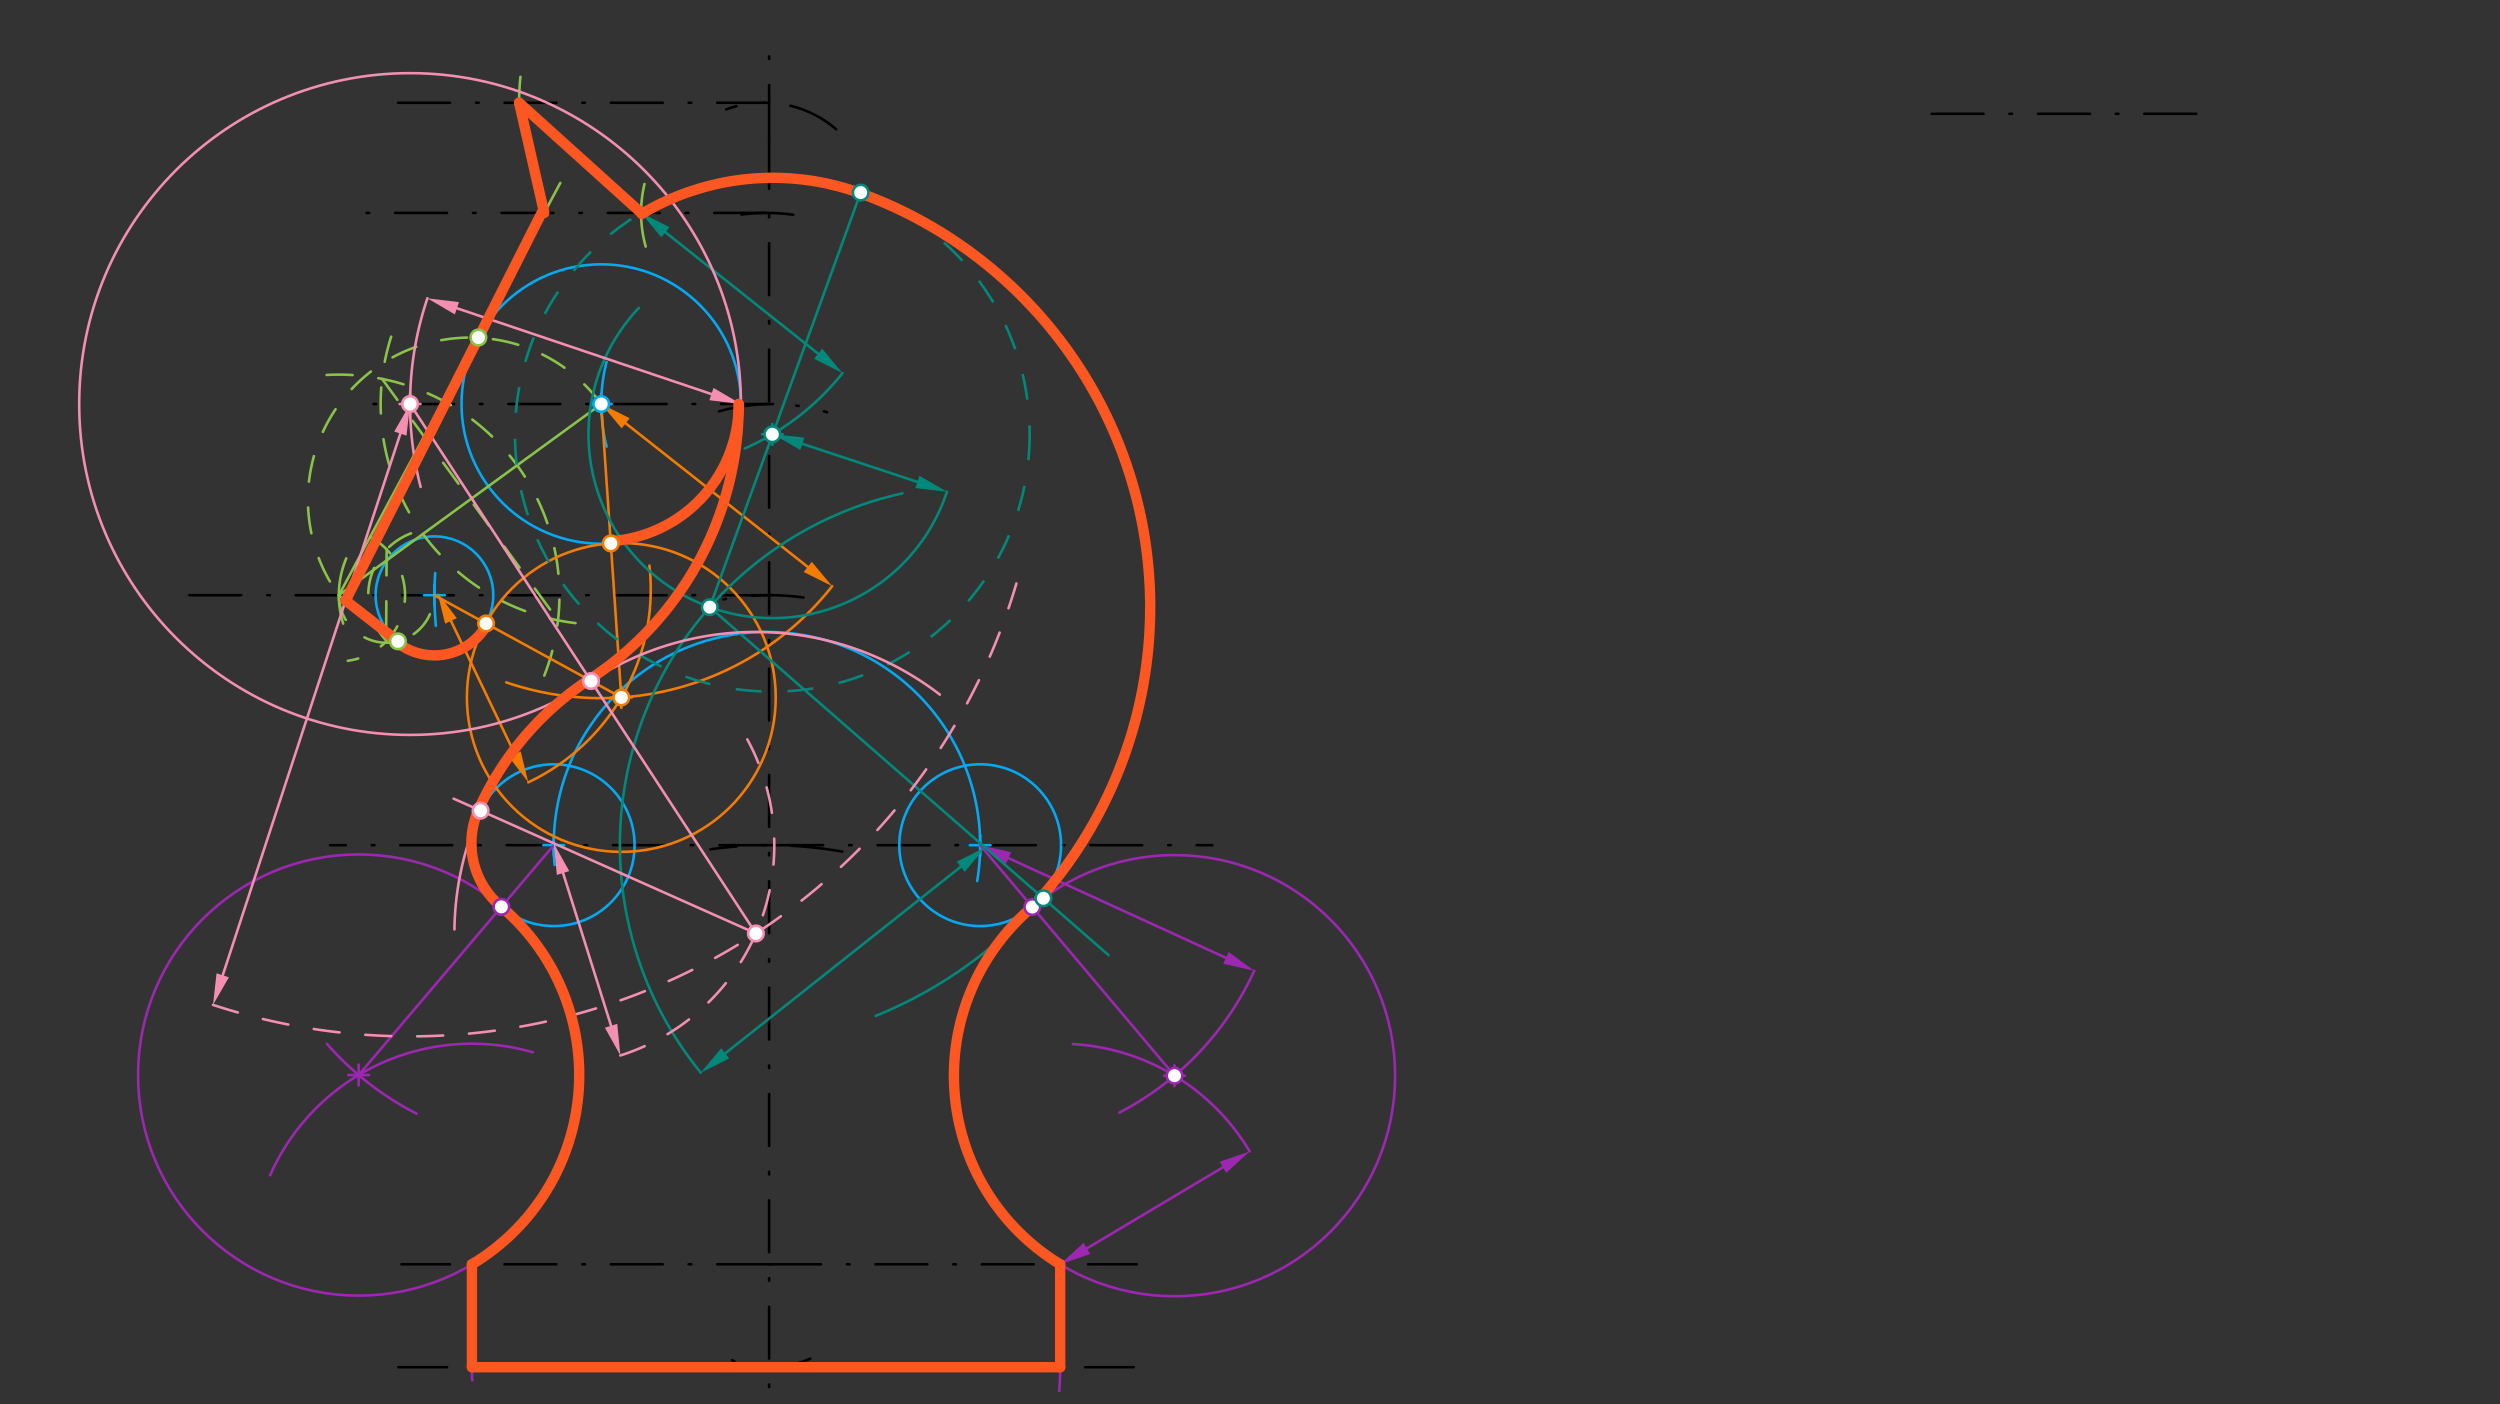 <svg xmlns="http://www.w3.org/2000/svg" class="svg--816" height="100%" preserveAspectRatio="xMidYMid meet" viewBox="0 0 963.78 541.417" width="100%"><rect x="0" y="0" width="963.78" height="541.417" fill="#333333" stroke="none"/><defs><marker id="marker-arrow" markerHeight="16" markerUnits="userSpaceOnUse" markerWidth="24" orient="auto-start-reverse" refX="24" refY="4" viewBox="0 0 24 8"><path d="M 0 0 L 24 4 L 0 8 z" stroke="inherit"></path></marker></defs><g class="aux-layer--949"></g><g class="main-layer--75a"><g class="element--733"><line stroke="#000000" stroke-dasharray="20, 10, 1, 10" stroke-linecap="round" stroke-width="1" x1="296.5" x2="296.5" y1="52.758" y2="562.994"></line></g><g class="element--733"><line stroke="#000000" stroke-dasharray="20, 10, 1, 10" stroke-linecap="round" stroke-width="1" x1="296.5" x2="438.232" y1="487.403" y2="487.403"></line></g><g class="element--733"><line stroke="#000000" stroke-dasharray="20, 10, 1, 10" stroke-linecap="round" stroke-width="1" x1="296.5" x2="154.768" y1="487.403" y2="487.403"></line></g><g class="element--733"><path d="M 312.38 523.773 A 39.685 39.685 0 0 1 281.577 524.176" fill="none" stroke="#000000" stroke-dasharray="20, 10, 1, 10" stroke-linecap="round" stroke-width="1"></path></g><g class="element--733"><path d="M 324.694 328.308 A 161.575 161.575 0 0 0 273.877 327.42" fill="none" stroke="#000000" stroke-dasharray="20, 10, 1, 10" stroke-linecap="round" stroke-width="1"></path></g><g class="element--733"><path d="M 309.693 230.358 A 96.378 96.378 0 0 0 272.035 232.608" fill="none" stroke="#000000" stroke-dasharray="20, 10, 1, 10" stroke-linecap="round" stroke-width="1"></path></g><g class="element--733"><path d="M 277.163 158.611 A 73.701 73.701 0 0 1 318.845 158.919" fill="none" stroke="#000000" stroke-dasharray="20, 10, 1, 10" stroke-linecap="round" stroke-width="1"></path></g><g class="element--733"><path d="M 305.789 82.802 A 73.701 73.701 0 0 0 278.933 83.967" fill="none" stroke="#000000" stroke-dasharray="20, 10, 1, 10" stroke-linecap="round" stroke-width="1"></path></g><g class="element--733"><path d="M 322.33 49.813 A 42.52 42.52 0 0 0 279.942 42.189" fill="none" stroke="#000000" stroke-dasharray="20, 10, 1, 10" stroke-linecap="round" stroke-width="1"></path></g><g class="element--733"><line stroke="#000000" stroke-dasharray="20, 10, 1, 10" stroke-linecap="round" stroke-width="1" x1="296.5" x2="296.5" y1="52.758" y2="17.203"></line></g><g class="element--733"><line stroke="#000000" stroke-dasharray="20, 10, 1, 10" stroke-linecap="round" stroke-width="1" x1="295.333" x2="437.066" y1="527.071" y2="527.071"></line></g><g class="element--733"><line stroke="#000000" stroke-dasharray="20, 10, 1, 10" stroke-linecap="round" stroke-width="1" x1="295.317" x2="153.585" y1="527.071" y2="527.071"></line></g><g class="element--733"><line stroke="#000000" stroke-dasharray="20, 10, 1, 10" stroke-linecap="round" stroke-width="1" x1="297.333" x2="467.412" y1="325.831" y2="325.831"></line></g><g class="element--733"><line stroke="#000000" stroke-dasharray="20, 10, 1, 10" stroke-linecap="round" stroke-width="1" x1="297.33" x2="127.251" y1="325.831" y2="325.831"></line></g><g class="element--733"><line stroke="#000000" stroke-dasharray="20, 10, 1, 10" stroke-linecap="round" stroke-width="1" x1="298" x2="71.228" y1="229.462" y2="229.462"></line></g><g class="element--733"><line stroke="#000000" stroke-dasharray="20, 10, 1, 10" stroke-linecap="round" stroke-width="1" x1="298" x2="135.333" y1="155.757" y2="155.757"></line></g><g class="element--733"><line stroke="#000000" stroke-dasharray="20, 10, 1, 10" stroke-linecap="round" stroke-width="1" x1="295.333" x2="138.667" y1="82.081" y2="82.081"></line></g><g class="element--733"><line stroke="#000000" stroke-dasharray="20, 10, 1, 10" stroke-linecap="round" stroke-width="1" x1="296.5" x2="149.333" y1="39.607" y2="39.607"></line></g><g class="element--733"><line stroke="#000000" stroke-dasharray="20, 10, 1, 10" stroke-linecap="round" stroke-width="1" x1="744.667" x2="851.333" y1="43.87" y2="43.87"></line></g><g class="element--733"><path d="M 213.82 333.462 A 82.205 82.205 0 1 1 376.707 339.635" fill="none" stroke="#03A9F4" stroke-dasharray="none" stroke-linecap="round" stroke-width="1"></path></g><g class="element--733"><g class="center--a87"><line x1="209.465" y1="325.831" x2="217.465" y2="325.831" stroke="#03A9F4" stroke-width="1" stroke-linecap="round"></line><line x1="213.465" y1="321.831" x2="213.465" y2="329.831" stroke="#03A9F4" stroke-width="1" stroke-linecap="round"></line><circle class="hit--87b" cx="213.465" cy="325.831" r="4" stroke="none" fill="transparent"></circle></g><circle cx="213.465" cy="325.831" fill="none" r="31.181" stroke="#03A9F4" stroke-dasharray="none" stroke-width="1"></circle></g><g class="element--733"><g class="center--a87"><line x1="373.875" y1="325.831" x2="381.875" y2="325.831" stroke="#03A9F4" stroke-width="1" stroke-linecap="round"></line><line x1="377.875" y1="321.831" x2="377.875" y2="329.831" stroke="#03A9F4" stroke-width="1" stroke-linecap="round"></line><circle class="hit--87b" cx="377.875" cy="325.831" r="4" stroke="none" fill="transparent"></circle></g><circle cx="377.875" cy="325.831" fill="none" r="31.181" stroke="#03A9F4" stroke-dasharray="none" stroke-width="1"></circle></g><g class="element--733"><path d="M 167.77 220.946 A 127.559 127.559 0 0 0 168.029 241.225" fill="none" stroke="#03A9F4" stroke-dasharray="none" stroke-linecap="round" stroke-width="1"></path></g><g class="element--733"><g class="center--a87"><line x1="163.485" y1="229.462" x2="171.485" y2="229.462" stroke="#03A9F4" stroke-width="1" stroke-linecap="round"></line><line x1="167.485" y1="225.462" x2="167.485" y2="233.462" stroke="#03A9F4" stroke-width="1" stroke-linecap="round"></line><circle class="hit--87b" cx="167.485" cy="229.462" r="4" stroke="none" fill="transparent"></circle></g><circle cx="167.485" cy="229.462" fill="none" r="22.677" stroke="#03A9F4" stroke-dasharray="none" stroke-width="1"></circle></g><g class="element--733"><path d="M 233.823 139.587 A 65.197 65.197 0 0 0 233.882 172.155" fill="none" stroke="#03A9F4" stroke-dasharray="none" stroke-linecap="round" stroke-width="1"></path></g><g class="element--733"><g class="center--a87"><line x1="227.786" y1="155.757" x2="235.786" y2="155.757" stroke="#03A9F4" stroke-width="1" stroke-linecap="round"></line><line x1="231.786" y1="151.757" x2="231.786" y2="159.757" stroke="#03A9F4" stroke-width="1" stroke-linecap="round"></line><circle class="hit--87b" cx="231.786" cy="155.757" r="4" stroke="none" fill="transparent"></circle></g><circle cx="231.786" cy="155.757" fill="none" r="53.858" stroke="#03A9F4" stroke-dasharray="none" stroke-width="1"></circle></g><g class="element--733"><path d="M 248.456 70.934 A 48.189 48.189 0 0 0 248.924 95.04" fill="none" stroke="#8BC34A" stroke-dasharray="none" stroke-linecap="round" stroke-width="1"></path></g><g class="element--733"><path d="M 200.219 43.92 A 96.378 96.378 0 0 1 200.64 29.632" fill="none" stroke="#8BC34A" stroke-dasharray="none" stroke-linecap="round" stroke-width="1"></path></g><g class="element--733"><line stroke="#8BC34A" stroke-dasharray="none" stroke-linecap="round" stroke-width="1" x1="247.149" x2="200.122" y1="82.081" y2="39.607"></line></g><g class="element--733"><path d="M 133.48 215.264 A 36.85 36.85 0 0 0 132.295 240.4" fill="none" stroke="#8BC34A" stroke-dasharray="none" stroke-linecap="round" stroke-width="1"></path></g><g class="element--733"><line stroke="#8BC34A" stroke-dasharray="none" stroke-linecap="round" stroke-width="1" x1="130.635" x2="231.786" y1="229.462" y2="155.757"></line></g><g class="element--733"><path d="M 125.927 144.553 A 85.039 85.039 0 0 1 209.363 261.61" fill="none" stroke="#8BC34A" stroke-dasharray="10" stroke-linecap="round" stroke-width="1"></path></g><g class="element--733"><path d="M 150.804 129.803 A 85.039 85.039 0 0 0 224.988 240.524" fill="none" stroke="#8BC34A" stroke-dasharray="10" stroke-linecap="round" stroke-width="1"></path></g><g class="element--733"><line stroke="#8BC34A" stroke-dasharray="10" stroke-linecap="round" stroke-width="1" x1="147.3" x2="215.121" y1="146.071" y2="239.147"></line></g><g class="element--733"><path d="M 231.786 155.757 A 62.578 62.578 0 0 0 130.635 229.462" fill="none" stroke="#8BC34A" stroke-dasharray="10" stroke-linecap="round" stroke-width="1"></path></g><g class="element--733"><line stroke="#8BC34A" stroke-dasharray="none" stroke-linecap="round" stroke-width="1" x1="130.635" x2="216" y1="229.462" y2="70.536"></line></g><g class="element--733"><line stroke="#8BC34A" stroke-dasharray="none" stroke-linecap="round" stroke-width="1" x1="209.799" x2="200.122" y1="82.081" y2="39.607"></line></g><g class="element--733"><path d="M 142.707 206.987 A 25.512 25.512 0 0 1 134.086 254.739" fill="none" stroke="#8BC34A" stroke-dasharray="10" stroke-linecap="round" stroke-width="1"></path></g><g class="element--733"><path d="M 148.842 246.877 A 25.512 25.512 0 0 1 159.091 205.371" fill="none" stroke="#8BC34A" stroke-dasharray="10" stroke-linecap="round" stroke-width="1"></path></g><g class="element--733"><line stroke="#8BC34A" stroke-dasharray="10" stroke-linecap="round" stroke-width="1" x1="149.06" x2="148.842" y1="211.816" y2="246.877"></line></g><g class="element--733"><path d="M 130.635 229.462 A 18.315 18.315 0 0 0 167.266 229.462" fill="none" stroke="#8BC34A" stroke-dasharray="10" stroke-linecap="round" stroke-width="1"></path></g><g class="element--733"><line stroke="#8BC34A" stroke-dasharray="none" stroke-linecap="round" stroke-width="1" x1="153.394" x2="130.635" y1="247.23" y2="229.462"></line></g><g class="element--733"><path d="M 407.853 513.211 A 113.386 113.386 0 0 1 408.332 536.239" fill="none" stroke="#9C27B0" stroke-dasharray="none" stroke-linecap="round" stroke-width="1"></path></g><g class="element--733"><path d="M 182.217 519.029 A 113.386 113.386 0 0 0 182.043 532.105" fill="none" stroke="#9C27B0" stroke-dasharray="none" stroke-linecap="round" stroke-width="1"></path></g><g class="element--733"><line stroke="#9C27B0" stroke-dasharray="none" stroke-linecap="round" stroke-width="1" x1="408.703" x2="408.703" y1="527.071" y2="487.386"></line></g><g class="element--733"><line stroke="#9C27B0" stroke-dasharray="none" stroke-linecap="round" stroke-width="1" x1="181.932" x2="181.932" y1="527.071" y2="487.386"></line></g><g class="element--733"><line stroke="#9C27B0" stroke-dasharray="none" stroke-linecap="round" stroke-width="1" x1="181.932" x2="408.703" y1="527.071" y2="527.071"></line></g><g class="element--733"><path d="M 413.581 402.504 A 85.039 85.039 0 0 1 481.751 443.864" fill="none" stroke="#9C27B0" stroke-dasharray="none" stroke-linecap="round" stroke-width="1"></path></g><g class="element--733"><path d="M 483.522 374.264 A 116.22 116.22 0 0 1 431.556 428.911" fill="none" stroke="#9C27B0" stroke-dasharray="none" stroke-linecap="round" stroke-width="1"></path></g><g class="element--733"><g class="center--a87"><line x1="448.79" y1="414.684" x2="456.79" y2="414.684" stroke="#9C27B0" stroke-width="1" stroke-linecap="round"></line><line x1="452.79" y1="410.684" x2="452.79" y2="418.684" stroke="#9C27B0" stroke-width="1" stroke-linecap="round"></line><circle class="hit--87b" cx="452.79" cy="414.684" r="4" stroke="none" fill="transparent"></circle></g><circle cx="452.79" cy="414.684" fill="none" r="85.039" stroke="#9C27B0" stroke-dasharray="none" stroke-width="1"></circle></g><g class="element--733"><line stroke="#9C27B0" stroke-dasharray="none" stroke-linecap="round" stroke-width="1" x1="452.79" x2="377.875" y1="414.684" y2="325.831"></line></g><g class="element--733"><line stroke="#9C27B0" stroke-dasharray="none" stroke-linecap="round" stroke-width="1" x1="388.783" x2="472.614" y1="330.832" y2="369.263"></line><path d="M377.875,325.831 l12,2.5 l0,-5 z" fill="#9C27B0" stroke="#9C27B0" stroke-width="0" transform="rotate(24.629, 377.875, 325.831)"></path><path d="M483.522,374.264 l12,2.5 l0,-5 z" fill="#9C27B0" stroke="#9C27B0" stroke-width="0" transform="rotate(204.629, 483.522, 374.264)"></path></g><g class="element--733"><line stroke="#9C27B0" stroke-dasharray="none" stroke-linecap="round" stroke-width="1" x1="419.011" x2="471.443" y1="481.26" y2="450.008"></line><path d="M408.703,487.403 l12,2.5 l0,-5 z" fill="#9C27B0" stroke="#9C27B0" stroke-width="0" transform="rotate(329.203, 408.703, 487.403)"></path><path d="M481.751,443.864 l12,2.5 l0,-5 z" fill="#9C27B0" stroke="#9C27B0" stroke-width="0" transform="rotate(149.203, 481.751, 443.864)"></path></g><g class="element--733"><path d="M 104.141 453.049 A 85.039 85.039 0 0 1 205.398 405.666" fill="none" stroke="#9C27B0" stroke-dasharray="none" stroke-linecap="round" stroke-width="1"></path></g><g class="element--733"><path d="M 126.045 402.414 A 116.22 116.22 0 0 0 160.589 429.326" fill="none" stroke="#9C27B0" stroke-dasharray="none" stroke-linecap="round" stroke-width="1"></path></g><g class="element--733"><g class="center--a87"><line x1="134.257" y1="414.436" x2="142.257" y2="414.436" stroke="#9C27B0" stroke-width="1" stroke-linecap="round"></line><line x1="138.257" y1="410.436" x2="138.257" y2="418.436" stroke="#9C27B0" stroke-width="1" stroke-linecap="round"></line><circle class="hit--87b" cx="138.257" cy="414.436" r="4" stroke="none" fill="transparent"></circle></g><circle cx="138.257" cy="414.436" fill="none" r="85.039" stroke="#9C27B0" stroke-dasharray="none" stroke-width="1"></circle></g><g class="element--733"><line stroke="#9C27B0" stroke-dasharray="none" stroke-linecap="round" stroke-width="1" x1="138.257" x2="213.465" y1="414.436" y2="325.831"></line></g><g class="element--733"><path d="M 203.669 301.583 A 82.205 82.205 0 0 0 250.36 218.048" fill="none" stroke="#F57C00" stroke-dasharray="none" stroke-linecap="round" stroke-width="1"></path></g><g class="element--733"><path d="M 320.808 225.981 A 113.386 113.386 0 0 1 195.168 263.067" fill="none" stroke="#F57C00" stroke-dasharray="none" stroke-linecap="round" stroke-width="1"></path></g><g class="element--733"><line stroke="#F57C00" stroke-dasharray="none" stroke-linecap="round" stroke-width="1" x1="167.457" x2="239.524" y1="229.462" y2="268.878"></line></g><g class="element--733"><line stroke="#F57C00" stroke-dasharray="none" stroke-linecap="round" stroke-width="1" x1="239.524" x2="231.786" y1="268.878" y2="155.757"></line></g><g class="element--733"><g class="center--a87"><line x1="235.524" y1="268.878" x2="243.524" y2="268.878" stroke="#F57C00" stroke-width="1" stroke-linecap="round"></line><line x1="239.524" y1="264.878" x2="239.524" y2="272.878" stroke="#F57C00" stroke-width="1" stroke-linecap="round"></line><circle class="hit--87b" cx="239.524" cy="268.878" r="4" stroke="none" fill="transparent"></circle></g><circle cx="239.524" cy="268.878" fill="none" r="59.528" stroke="#F57C00" stroke-dasharray="none" stroke-width="1"></circle></g><g class="element--733"><line stroke="#F57C00" stroke-dasharray="none" stroke-linecap="round" stroke-width="1" x1="173.852" x2="198.484" y1="239.358" y2="290.762"></line><path d="M168.667,228.536 l12,2.5 l0,-5 z" fill="#F57C00" stroke="#F57C00" stroke-width="0" transform="rotate(64.397, 168.667, 228.536)"></path><path d="M203.669,301.583 l12,2.5 l0,-5 z" fill="#F57C00" stroke="#F57C00" stroke-width="0" transform="rotate(244.397, 203.669, 301.583)"></path></g><g class="element--733"><line stroke="#F57C00" stroke-dasharray="none" stroke-linecap="round" stroke-width="1" x1="241.207" x2="311.386" y1="163.189" y2="218.549"></line><path d="M231.786,155.757 l12,2.5 l0,-5 z" fill="#F57C00" stroke="#F57C00" stroke-width="0" transform="rotate(38.268, 231.786, 155.757)"></path><path d="M320.808,225.981 l12,2.5 l0,-5 z" fill="#F57C00" stroke="#F57C00" stroke-width="0" transform="rotate(218.268, 320.808, 225.981)"></path></g><g class="element--733"><path d="M 324.798 143.838 A 99.213 99.213 0 0 1 287.115 172.888" fill="none" stroke="#00897B" stroke-dasharray="none" stroke-linecap="round" stroke-width="1"></path></g><g class="element--733"><line stroke="#00897B" stroke-dasharray="none" stroke-linecap="round" stroke-width="1" x1="256.541" x2="315.406" y1="89.551" y2="136.368"></line><path d="M247.149,82.081 l12,2.5 l0,-5 z" fill="#00897B" stroke="#00897B" stroke-width="0" transform="rotate(38.496, 247.149, 82.081)"></path><path d="M324.798,143.838 l12,2.5 l0,-5 z" fill="#00897B" stroke="#00897B" stroke-width="0" transform="rotate(218.496, 324.798, 143.838)"></path></g><g class="element--733"><g class="center--a87"><line x1="293.738" y1="167.427" x2="301.738" y2="167.427" stroke="#00897B" stroke-width="1" stroke-linecap="round"></line><line x1="297.738" y1="163.427" x2="297.738" y2="171.427" stroke="#00897B" stroke-width="1" stroke-linecap="round"></line><circle class="hit--87b" cx="297.738" cy="167.427" r="4" stroke="none" fill="transparent"></circle></g><circle cx="297.738" cy="167.427" fill="none" r="99.213" stroke="#00897B" stroke-dasharray="10" stroke-width="1"></circle></g><g class="element--733"><path d="M 270.167 413.533 A 138.898 138.898 0 0 1 347.876 190.211" fill="none" stroke="#00897B" stroke-dasharray="none" stroke-linecap="round" stroke-width="1"></path></g><g class="element--733"><path d="M 365.056 189.568 A 70.866 70.866 0 1 1 246.266 118.717" fill="none" stroke="#00897B" stroke-dasharray="none" stroke-linecap="round" stroke-width="1"></path></g><g class="element--733"><line stroke="#00897B" stroke-dasharray="none" stroke-linecap="round" stroke-width="1" x1="273.612" x2="331.799" y1="234.06" y2="74.245"></line></g><g class="element--733"><line stroke="#00897B" stroke-dasharray="none" stroke-linecap="round" stroke-width="1" x1="273.612" x2="427.333" y1="234.06" y2="368.203"></line></g><g class="element--733"><path d="M 331.799 74.244 A 170.079 170.079 0 0 1 337.641 391.626" fill="none" stroke="#00897B" stroke-dasharray="none" stroke-linecap="round" stroke-width="1"></path></g><g class="element--733"><line stroke="#00897B" stroke-dasharray="none" stroke-linecap="round" stroke-width="1" x1="309.301" x2="353.665" y1="171.099" y2="185.795"></line><path d="M297.909,167.325 l12,2.5 l0,-5 z" fill="#00897B" stroke="#00897B" stroke-width="0" transform="rotate(18.328, 297.909, 167.325)"></path><path d="M365.056,189.568 l12,2.5 l0,-5 z" fill="#00897B" stroke="#00897B" stroke-width="0" transform="rotate(198.328, 365.056, 189.568)"></path></g><g class="element--733"><line stroke="#00897B" stroke-dasharray="none" stroke-linecap="round" stroke-width="1" x1="370.369" x2="279.574" y1="334.154" y2="406.082"></line><path d="M379.775,326.702 l12,2.5 l0,-5 z" fill="#00897B" stroke="#00897B" stroke-width="0" transform="rotate(141.614, 379.775, 326.702)"></path><path d="M270.167,413.533 l12,2.5 l0,-5 z" fill="#00897B" stroke="#00897B" stroke-width="0" transform="rotate(321.614, 270.167, 413.533)"></path></g><g class="element--733"><path d="M 164.77 115.005 A 127.559 127.559 0 0 0 162.151 187.705" fill="none" stroke="#F48FB1" stroke-dasharray="none" stroke-linecap="round" stroke-width="1"></path></g><g class="element--733"><line stroke="#F48FB1" stroke-dasharray="none" stroke-linecap="round" stroke-width="1" x1="176.141" x2="274.273" y1="118.839" y2="151.923"></line><path d="M164.77,115.005 l12,2.5 l0,-5 z" fill="#F48FB1" stroke="#F48FB1" stroke-width="0" transform="rotate(18.631, 164.77, 115.005)"></path><path d="M285.644,155.757 l12,2.5 l0,-5 z" fill="#F48FB1" stroke="#F48FB1" stroke-width="0" transform="rotate(198.631, 285.644, 155.757)"></path></g><g class="element--733"><g class="center--a87"><line x1="154.085" y1="155.757" x2="162.085" y2="155.757" stroke="#F48FB1" stroke-width="1" stroke-linecap="round"></line><line x1="158.085" y1="151.757" x2="158.085" y2="159.757" stroke="#F48FB1" stroke-width="1" stroke-linecap="round"></line><circle class="hit--87b" cx="158.085" cy="155.757" r="4" stroke="none" fill="transparent"></circle></g><circle cx="158.085" cy="155.757" fill="none" r="127.559" stroke="#F48FB1" stroke-dasharray="none" stroke-width="1"></circle></g><g class="element--733"><path d="M 82.118 387.397 A 243.78 243.78 0 0 0 394.184 216.466" fill="none" stroke="#F48FB1" stroke-dasharray="10" stroke-linecap="round" stroke-width="1"></path></g><g class="element--733"><path d="M 239.169 406.893 A 85.039 85.039 0 0 0 283.914 278.2" fill="none" stroke="#F48FB1" stroke-dasharray="10" stroke-linecap="round" stroke-width="1"></path></g><g class="element--733"><line stroke="#F48FB1" stroke-dasharray="none" stroke-linecap="round" stroke-width="1" x1="291.403" x2="174.857" y1="359.852" y2="307.888"></line></g><g class="element--733"><line stroke="#F48FB1" stroke-dasharray="none" stroke-linecap="round" stroke-width="1" x1="291.403" x2="158.085" y1="359.852" y2="155.757"></line></g><g class="element--733"><path d="M 175.193 358.286 A 116.22 116.22 0 0 1 362.324 267.779" fill="none" stroke="#F48FB1" stroke-dasharray="none" stroke-linecap="round" stroke-width="1"></path></g><g class="element--733"><line stroke="#F48FB1" stroke-dasharray="none" stroke-linecap="round" stroke-width="1" x1="154.346" x2="85.858" y1="167.159" y2="375.995"></line><path d="M158.085,155.757 l12,2.5 l0,-5 z" fill="#F48FB1" stroke="#F48FB1" stroke-width="0" transform="rotate(108.157, 158.085, 155.757)"></path><path d="M82.118,387.397 l12,2.5 l0,-5 z" fill="#F48FB1" stroke="#F48FB1" stroke-width="0" transform="rotate(288.157, 82.118, 387.397)"></path></g><g class="element--733"><line stroke="#F48FB1" stroke-dasharray="none" stroke-linecap="round" stroke-width="1" x1="217.066" x2="235.571" y1="336.552" y2="395.445"></line><path d="M213.468,325.104 l12,2.5 l0,-5 z" fill="#F48FB1" stroke="#F48FB1" stroke-width="0" transform="rotate(72.556, 213.468, 325.104)"></path><path d="M239.169,406.893 l12,2.5 l0,-5 z" fill="#F48FB1" stroke="#F48FB1" stroke-width="0" transform="rotate(252.556, 239.169, 406.893)"></path></g><g class="element--733"><line stroke="#FF5722" stroke-dasharray="none" stroke-linecap="round" stroke-width="4" x1="181.932" x2="408.703" y1="527.071" y2="527.071"></line></g><g class="element--733"><line stroke="#FF5722" stroke-dasharray="none" stroke-linecap="round" stroke-width="4" x1="408.703" x2="408.703" y1="527.071" y2="487.403"></line></g><g class="element--733"><path d="M 408.703 487.403 A 85.039 85.039 0 0 1 397.974 349.67" fill="none" stroke="#FF5722" stroke-dasharray="none" stroke-linecap="round" stroke-width="4"></path></g><g class="element--733"><path d="M 397.974 349.67 A 169.798 169.798 0 0 0 331.703 74.508" fill="none" stroke="#FF5722" stroke-dasharray="none" stroke-linecap="round" stroke-width="4"></path></g><g class="element--733"><path d="M 331.703 74.508 A 98.777 98.777 0 0 0 247.372 82.455" fill="none" stroke="#FF5722" stroke-dasharray="none" stroke-linecap="round" stroke-width="4"></path></g><g class="element--733"><line stroke="#FF5722" stroke-dasharray="none" stroke-linecap="round" stroke-width="4" x1="247.513" x2="200.122" y1="82.371" y2="39.607"></line></g><g class="element--733"><line stroke="#FF5722" stroke-dasharray="none" stroke-linecap="round" stroke-width="4" x1="200.122" x2="209.799" y1="39.607" y2="82.081"></line></g><g class="element--733"><line stroke="#FF5722" stroke-dasharray="none" stroke-linecap="round" stroke-width="4" x1="209.486" x2="133.245" y1="80.709" y2="231.5"></line></g><g class="element--733"><line stroke="#FF5722" stroke-dasharray="none" stroke-linecap="round" stroke-width="4" x1="133.245" x2="153.394" y1="231.5" y2="247.23"></line></g><g class="element--733"><path d="M 149.723 244.364 A 23.176 23.176 0 0 0 187.818 240.598" fill="none" stroke="#FF5722" stroke-dasharray="none" stroke-linecap="round" stroke-width="4"></path></g><g class="element--733"><line stroke="#FF5722" stroke-dasharray="none" stroke-linecap="round" stroke-width="4" x1="181.932" x2="181.932" y1="527.071" y2="487.403"></line></g><g class="element--733"><path d="M 181.932 487.403 A 85.039 85.039 0 0 0 193.287 349.603" fill="none" stroke="#FF5722" stroke-dasharray="none" stroke-linecap="round" stroke-width="4"></path></g><g class="element--733"><path d="M 193.287 349.603 A 31.741 31.741 0 0 1 184.478 312.178" fill="none" stroke="#FF5722" stroke-dasharray="none" stroke-linecap="round" stroke-width="4"></path></g><g class="element--733"><path d="M 184.478 312.178 A 117.071 117.071 0 0 1 227.379 261.839" fill="none" stroke="#FF5722" stroke-dasharray="none" stroke-linecap="round" stroke-width="4"></path></g><g class="element--733"><path d="M 227.379 261.839 A 126.709 126.709 0 0 0 284.794 155.757" fill="none" stroke="#FF5722" stroke-dasharray="none" stroke-linecap="round" stroke-width="4"></path></g><g class="element--733"><path d="M 284.794 155.757 A 53.008 53.008 0 0 1 235.404 208.641" fill="none" stroke="#FF5722" stroke-dasharray="none" stroke-linecap="round" stroke-width="4"></path></g><g class="element--733"><circle cx="231.786" cy="155.757" r="3" stroke="#03A9F4" stroke-width="1" fill="#ffffff"></circle>}</g><g class="element--733"><circle cx="184.424" cy="130.114" r="3" stroke="#8BC34A" stroke-width="1" fill="#ffffff"></circle>}</g><g class="element--733"><circle cx="153.394" cy="247.23" r="3" stroke="#8BC34A" stroke-width="1" fill="#ffffff"></circle>}</g><g class="element--733"><circle cx="452.79" cy="414.684" r="3" stroke="#9C27B0" stroke-width="1" fill="#ffffff"></circle>}</g><g class="element--733"><circle cx="397.974" cy="349.67" r="3" stroke="#9C27B0" stroke-width="1" fill="#ffffff"></circle>}</g><g class="element--733"><circle cx="193.287" cy="349.603" r="3" stroke="#9C27B0" stroke-width="1" fill="#ffffff"></circle>}</g><g class="element--733"><circle cx="239.524" cy="268.878" r="3" stroke="#F57C00" stroke-width="1" fill="#ffffff"></circle>}</g><g class="element--733"><circle cx="187.374" cy="240.355" r="3" stroke="#F57C00" stroke-width="1" fill="#ffffff"></circle>}</g><g class="element--733"><circle cx="235.462" cy="209.489" r="3" stroke="#F57C00" stroke-width="1" fill="#ffffff"></circle>}</g><g class="element--733"><circle cx="297.738" cy="167.427" r="3" stroke="#00897B" stroke-width="1" fill="#ffffff"></circle>}</g><g class="element--733"><circle cx="273.612" cy="234.06" r="3" stroke="#00897B" stroke-width="1" fill="#ffffff"></circle>}</g><g class="element--733"><circle cx="331.799" cy="74.245" r="3" stroke="#00897B" stroke-width="1" fill="#ffffff"></circle>}</g><g class="element--733"><circle cx="402.236" cy="346.303" r="3" stroke="#00897B" stroke-width="1" fill="#ffffff"></circle>}</g><g class="element--733"><circle cx="158.085" cy="155.757" r="3" stroke="#F48FB1" stroke-width="1" fill="#ffffff"></circle>}</g><g class="element--733"><circle cx="291.403" cy="359.852" r="3" stroke="#F48FB1" stroke-width="1" fill="#ffffff"></circle>}</g><g class="element--733"><circle cx="185.264" cy="312.528" r="3" stroke="#F48FB1" stroke-width="1" fill="#ffffff"></circle>}</g><g class="element--733"><circle cx="227.844" cy="262.551" r="3" stroke="#F48FB1" stroke-width="1" fill="#ffffff"></circle>}</g></g><g class="snaps-layer--ac6"></g><g class="temp-layer--52d"></g></svg>